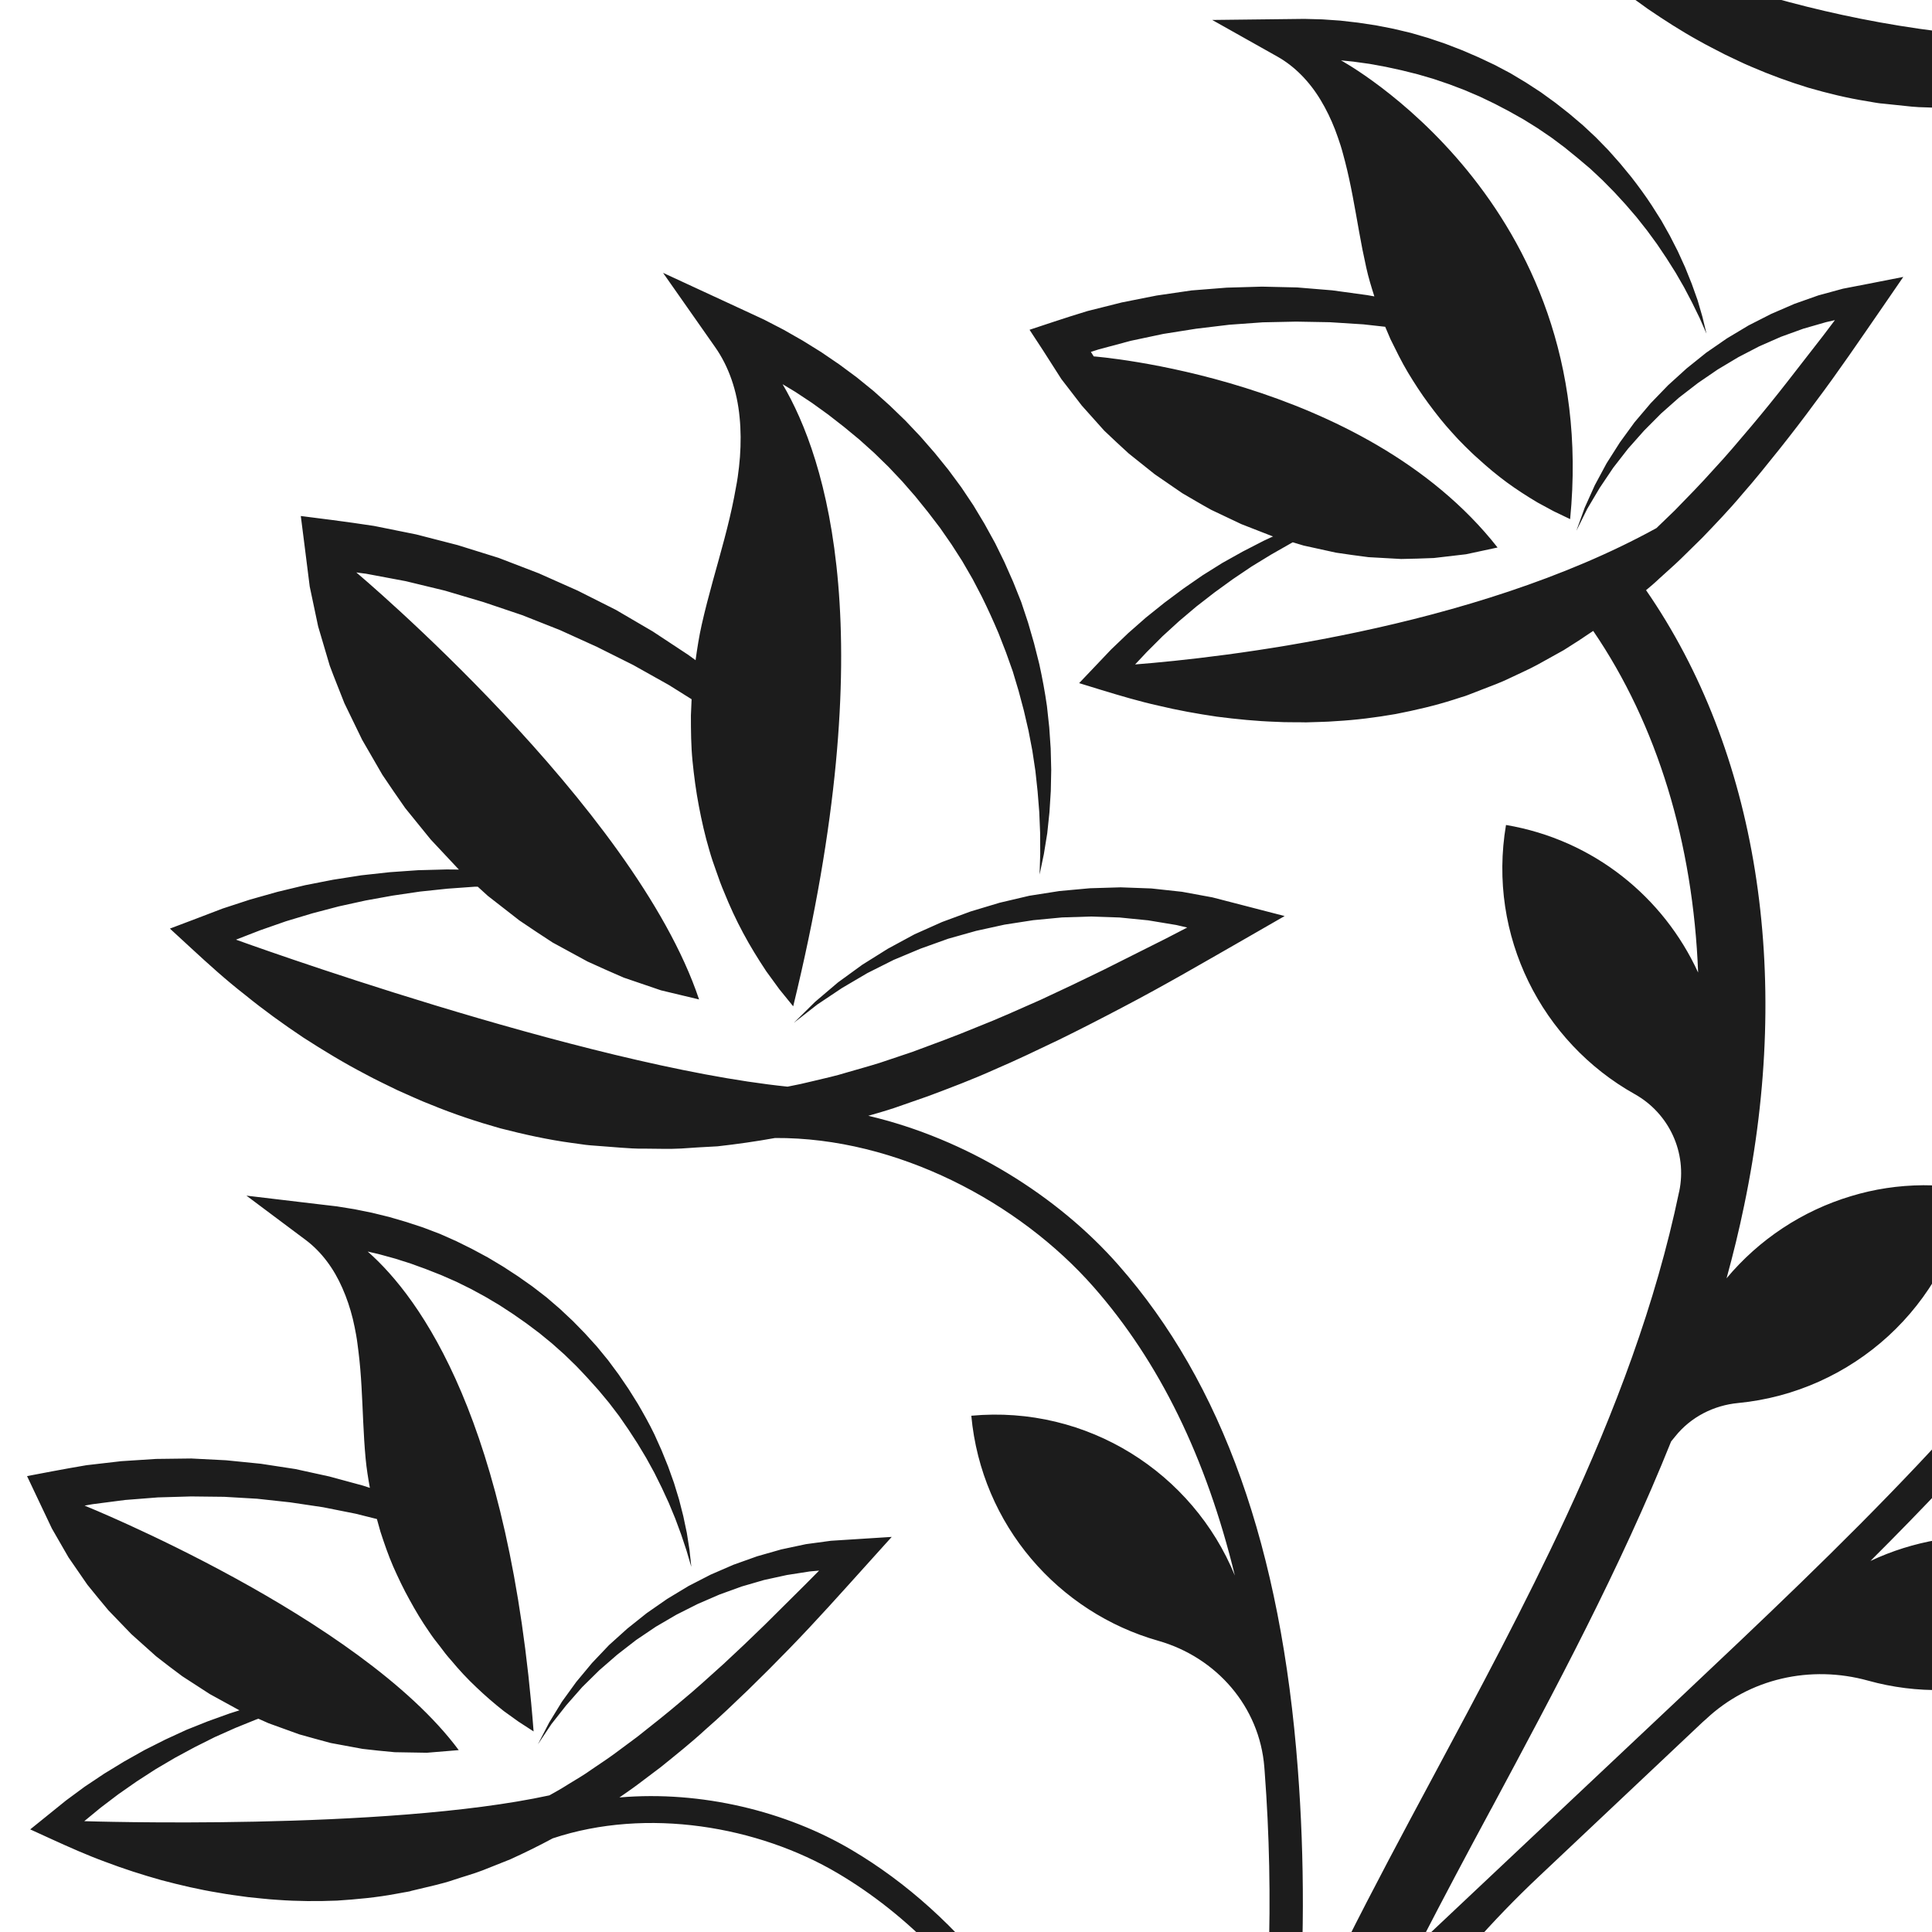 <?xml version="1.0" encoding="utf-8"?>
<!-- Generator: Adobe Illustrator 16.0.0, SVG Export Plug-In . SVG Version: 6.00 Build 0)  -->
<!DOCTYPE svg PUBLIC "-//W3C//DTD SVG 1.1//EN" "http://www.w3.org/Graphics/SVG/1.1/DTD/svg11.dtd">
<svg version="1.1" id="Calque_1" xmlns="http://www.w3.org/2000/svg" xmlns:xlink="http://www.w3.org/1999/xlink" x="0px" y="0px"
	 width="36px" height="36px" viewBox="0 0 36 36" enable-background="new 0 0 36 36" xml:space="preserve">
<g id="XMLID_2426_">
	<g id="XMLID_2086_">
		<g id="XMLID_2411_">
			<path id="XMLID_2507_" fill="#22282E" d="M77.451,52.144L77.451,52.144c0.173,0,0.286-0.18,0.213-0.335
				c-1.629-3.405-3.842-6.545-6.59-9.294c-6.359-6.359-14.813-9.86-23.809-9.86c-3.243,0-6.417,0.457-9.448,1.338
				c-0.064,0.02-0.119,0.067-0.146,0.13c0,0.002-0.002,0.004-0.002,0.006c-0.076,0.177,0.086,0.361,0.271,0.308
				c2.96-0.867,6.09-1.333,9.325-1.333c13.196,0,24.62,7.735,29.975,18.908C77.28,52.092,77.361,52.144,77.451,52.144z"/>
		</g>
	</g>
	<path id="XMLID_2518_" d="M46.349,108.158c-0.058,0-0.114,0-0.166,0C46.241,108.158,46.298,108.158,46.349,108.158z"/>
	<path id="XMLID_2439_" fill="#1C1C1C" d="M84.342,27.472c-0.996-1.34-2.094-2.615-3.295-3.816
		c-6.41-6.411-14.938-9.943-24.002-9.943c-4.951,0-9.738,1.056-14.109,3.056c0.564-2.051,0.742-4.081,0.5-5.993
		c-0.482-3.845-2.826-7.244-5.92-8.83c0.207-0.023,0.412-0.052,0.617-0.089c0.186-0.028,0.365-0.065,0.547-0.107
		c0.18-0.041,0.361-0.076,0.539-0.128c0.178-0.049,0.355-0.094,0.531-0.147l0.525-0.167c0.348-0.121,0.695-0.242,1.031-0.384
		c0.34-0.135,0.674-0.286,1.004-0.434c0.33-0.152,0.66-0.309,0.984-0.471c0.652-0.32,1.283-0.668,1.918-1.012l0.607-0.328
		l-0.645-0.185l-0.459-0.13l-0.463-0.097l-0.469-0.063l-0.473-0.03l-0.471,0.001l-0.471,0.033l-0.465,0.061l-0.457,0.095
		l-0.451,0.124l-0.439,0.152l-0.43,0.178l-0.416,0.21l-0.396,0.236l-0.379,0.262l-0.359,0.29l-0.332,0.312l0.363-0.271l0.387-0.245
		l0.395-0.218l0.408-0.192l0.42-0.165l0.424-0.14l0.436-0.111l0.438-0.084l0.443-0.057l0.443-0.032l0.441-0.002l0.441,0.026
		l0.436,0.054l0.434,0.083l0.166,0.042l-0.334,0.162l-0.971,0.457c-0.324,0.151-0.65,0.294-0.977,0.436
		c-0.328,0.136-0.656,0.275-0.99,0.396c-0.33,0.127-0.664,0.24-0.998,0.355l-0.23,0.072c-4.631,0.324-8.469-1.212-9.926-1.898
		c-0.061-0.051-0.123-0.103-0.186-0.155l0.375-0.135l0.4-0.129l0.406-0.113l0.41-0.096l0.416-0.079l0.418-0.066l0.42-0.052
		l0.422-0.034l0.426-0.019h0.039c0.053,0.048,0.104,0.098,0.152,0.146L34.07-1.55c0.168,0.119,0.334,0.238,0.5,0.351L35.1-0.892
		c0.184,0.088,0.365,0.176,0.549,0.261l0.566,0.211l0.586,0.153c-0.727-4.325-5.092-6.589-5.092-6.589l-0.01-0.1
		c0.049,0.008,0.1,0.017,0.148,0.025l0.605,0.129l0.602,0.161l0.59,0.192l0.586,0.214l0.574,0.243l0.561,0.272l0.553,0.293
		l0.537,0.319l0.346,0.228l-0.016,0.249c-0.008,0.233-0.012,0.467,0.006,0.7c0.018,0.233,0.043,0.464,0.08,0.693
		c0.037,0.229,0.084,0.457,0.145,0.68c0.027,0.112,0.061,0.222,0.1,0.332c0.033,0.11,0.07,0.219,0.113,0.326
		c0.078,0.215,0.17,0.427,0.275,0.63c0.102,0.205,0.217,0.403,0.338,0.596l0.195,0.28l0.207,0.269c0,0,2.514-4.233,0.074-9.555
		l0.195,0.124l0.25,0.175l0.242,0.186l0.238,0.193l0.23,0.201l0.225,0.211l0.215,0.219l0.203,0.228l0.199,0.236l0.186,0.244
		l0.18,0.251l0.17,0.256l0.156,0.258l0.154,0.282l0.133,0.272c0.086,0.188,0.168,0.377,0.246,0.571l0.105,0.292l0.094,0.297
		l0.086,0.301l0.072,0.306l0.061,0.308l0.053,0.31l0.037,0.313l0.029,0.315l0.016,0.318l0.004,0.319l-0.004,0.319l-0.018,0.321
		l0.074-0.314l0.059-0.318l0.043-0.32l0.027-0.325l0.018-0.325l-0.002-0.327l-0.016-0.326l-0.027-0.327
		c-0.023-0.218-0.061-0.434-0.102-0.649l-0.07-0.321l-0.086-0.319L41.9-6.241l-0.117-0.312l-0.129-0.312l-0.133-0.291l-0.154-0.301
		l-0.166-0.29l-0.18-0.282L40.83-8.301l-0.203-0.265l-0.213-0.256l-0.225-0.249L39.957-9.31l-0.246-0.23l-0.252-0.217l-0.266-0.206
		l-0.27-0.196l-0.281-0.184l-0.289-0.173l-0.295-0.161l-0.303-0.149l-1.232-0.61l0.77,1.158c0.207,0.308,0.32,0.685,0.352,1.086
		c0.016,0.201,0.01,0.405-0.012,0.611c-0.012,0.105-0.023,0.201-0.041,0.305c-0.012,0.052-0.023,0.119-0.029,0.158l-0.037,0.157
		c-0.09,0.418-0.225,0.839-0.355,1.273c-0.064,0.218-0.131,0.438-0.188,0.665c-0.047,0.179-0.078,0.362-0.109,0.546l-0.109-0.084
		l-0.539-0.373l-0.553-0.345l-0.582-0.31l-0.594-0.282l-0.607-0.251l-0.623-0.212l-0.633-0.18L31.99-7.661
		c-0.217-0.038-0.434-0.074-0.652-0.107L30.867-7.84l0.049,0.459l0.064,0.625l0.113,0.617l0.162,0.604
		c0.066,0.197,0.141,0.393,0.211,0.587l0.258,0.566l0.299,0.546c0.111,0.174,0.223,0.349,0.338,0.52l0.377,0.489l0.41,0.461
		c0.006,0.004,0.01,0.008,0.014,0.012l-0.191-0.006l-0.436,0.001l-0.438,0.018L31.66-2.301l-0.434,0.057L30.793-2.17L30.365-2.08
		l-0.428,0.109l-0.42,0.127l-0.416,0.146l-0.398,0.141l0.311,0.304c0.266,0.255,0.533,0.508,0.816,0.744
		c0.279,0.239,0.574,0.462,0.875,0.675c0.305,0.208,0.617,0.409,0.941,0.588c0.162,0.093,0.328,0.173,0.494,0.261
		c0.168,0.077,0.332,0.163,0.504,0.233c0.344,0.149,0.693,0.276,1.051,0.386c0.359,0.104,0.723,0.193,1.094,0.252l0.139,0.024
		l0.07,0.011l0.047,0.006l0.035,0.003l0.268,0.028c0.18,0.019,0.355,0.042,0.549,0.043c0.057,0.001,0.113,0.004,0.172,0.006
		c2.777,0.919,5.088,3.382,6.172,6.432c-0.711-0.87-1.727-1.5-2.92-1.702c-0.271,1.594,0.273,3.135,1.332,4.201
		c1.598,1.61,2.209,3.961,1.549,6.13c-0.006,0.017-0.012,0.034-0.016,0.051c-0.1,0.327-0.211,0.651-0.332,0.978
		c-0.539,1.465-1.283,2.928-2.215,4.353c-2.275,3.474-5.354,6.374-8.332,9.183l-4.832,4.551c0.432-0.838,0.867-1.655,1.293-2.445
		l0.031-0.056c1.184-2.209,2.393-4.464,3.34-6.824c0.027-0.032,0.053-0.064,0.08-0.098c0.287-0.357,0.713-0.575,1.17-0.618
		c2.115-0.204,3.916-1.795,4.287-3.99c-0.281-0.05-0.563-0.069-0.838-0.068c-0.465,0.003-0.916,0.072-1.346,0.203
		c-0.906,0.271-1.715,0.807-2.32,1.531c0.123-0.447,0.234-0.9,0.328-1.358c0.908-4.344,0.238-8.475-1.828-11.464
		c0.084-0.07,0.168-0.141,0.246-0.216c0.135-0.125,0.277-0.246,0.408-0.374l0.395-0.388c0.254-0.265,0.508-0.529,0.742-0.809
		c0.242-0.274,0.469-0.56,0.697-0.844c0.227-0.286,0.449-0.574,0.662-0.865c0.438-0.581,0.842-1.179,1.252-1.772l0.391-0.569
		l-0.656,0.129l-0.467,0.09l-0.459,0.125l-0.447,0.158l-0.434,0.188l-0.42,0.214l-0.404,0.242l-0.385,0.266l-0.365,0.293
		l-0.346,0.314l-0.324,0.335l-0.301,0.355l-0.273,0.375l-0.248,0.39l-0.219,0.407l-0.188,0.418l-0.156,0.432l0.203-0.409
		l0.232-0.391l0.252-0.375l0.277-0.356l0.299-0.337l0.316-0.318l0.334-0.296l0.354-0.273l0.367-0.251l0.383-0.229l0.393-0.204
		l0.404-0.177l0.414-0.15l0.424-0.122l0.166-0.038l-0.223,0.295l-0.66,0.849c-0.219,0.281-0.443,0.558-0.674,0.832
		c-0.229,0.27-0.457,0.543-0.699,0.802c-0.236,0.265-0.482,0.516-0.729,0.769l-0.34,0.328c-3.445,1.898-8.127,2.416-9.715,2.541
		l0.215-0.229l0.297-0.297l0.311-0.284l0.322-0.272l0.334-0.259l0.342-0.248l0.35-0.236l0.365-0.223l0.367-0.209l0.035-0.019
		c0.068,0.021,0.135,0.042,0.203,0.061l0.602,0.132c0.201,0.029,0.404,0.06,0.605,0.084l0.609,0.034
		c0.203-0.004,0.408-0.009,0.609-0.018l0.6-0.07l0.588-0.126c-2.5-3.183-7.525-3.561-7.525-3.561l-0.053-0.084
		c0.047-0.016,0.096-0.029,0.141-0.045l0.6-0.161l0.609-0.129l0.613-0.097l0.617-0.074l0.623-0.045l0.623-0.013l0.625,0.011
		l0.627,0.04l0.406,0.045l0.098,0.23c0.104,0.21,0.205,0.42,0.326,0.622c0.121,0.2,0.246,0.394,0.385,0.581
		c0.137,0.186,0.281,0.369,0.438,0.54c0.076,0.087,0.156,0.17,0.238,0.251s0.164,0.162,0.252,0.238
		c0.17,0.156,0.346,0.302,0.529,0.437c0.186,0.136,0.377,0.259,0.574,0.376l0.301,0.163l0.305,0.146
		c0.582-5.926-4.27-8.548-4.27-8.548l0.229,0.023l0.303,0.042l0.301,0.055l0.299,0.065l0.297,0.074l0.295,0.086l0.291,0.099
		l0.287,0.109l0.283,0.121l0.277,0.133l0.271,0.142l0.27,0.152l0.256,0.159l0.266,0.181l0.242,0.181
		c0.162,0.129,0.32,0.261,0.479,0.397l0.227,0.213l0.219,0.222l0.211,0.23l0.205,0.238l0.195,0.247l0.186,0.254l0.176,0.262
		l0.17,0.269l0.158,0.274l0.148,0.282l0.141,0.288l0.129,0.294l-0.076-0.314l-0.09-0.31l-0.109-0.305L31.4,4.982l-0.135-0.297
		l-0.148-0.29l-0.16-0.285l-0.176-0.278c-0.119-0.183-0.248-0.358-0.383-0.532l-0.209-0.254l-0.219-0.247l-0.232-0.238l-0.242-0.226
		l-0.258-0.219l-0.252-0.198l-0.273-0.198l-0.281-0.183l-0.285-0.171l-0.295-0.156l-0.303-0.143l-0.307-0.132l-0.311-0.12
		l-0.316-0.107l-0.322-0.094l-0.324-0.077l-0.332-0.065l-0.332-0.05l-0.332-0.038l-0.334-0.023l-0.334-0.009l-0.338,0.004
		l-1.379,0.016l1.215,0.683c0.322,0.181,0.598,0.465,0.805,0.809c0.104,0.172,0.193,0.356,0.268,0.549
		c0.037,0.1,0.07,0.19,0.102,0.291c0.016,0.051,0.035,0.115,0.045,0.155l0.041,0.154c0.107,0.414,0.18,0.851,0.26,1.298
		c0.039,0.224,0.084,0.449,0.135,0.678c0.039,0.179,0.094,0.357,0.15,0.534l-0.135-0.024L24.824,5.41L24.17,5.356l-0.656-0.015
		L22.857,5.36l-0.656,0.052l-0.65,0.095l-0.646,0.128l-0.641,0.161c-0.209,0.063-0.418,0.13-0.627,0.199l-0.453,0.15l0.254,0.388
		l0.338,0.529l0.383,0.497l0.416,0.465c0.15,0.145,0.305,0.286,0.457,0.426l0.486,0.388l0.514,0.353
		c0.18,0.104,0.355,0.209,0.537,0.309l0.561,0.266l0.574,0.224c0.006,0.002,0.012,0.003,0.018,0.005l-0.174,0.081l-0.389,0.2
		l-0.383,0.214l-0.369,0.231l-0.361,0.25l-0.35,0.261l-0.344,0.276l-0.33,0.29l-0.318,0.304l-0.305,0.321l-0.291,0.306l0.416,0.128
		c0.352,0.107,0.707,0.213,1.064,0.292c0.357,0.086,0.721,0.151,1.088,0.205c0.367,0.047,0.736,0.084,1.104,0.096
		c0.186,0.012,0.371,0.005,0.557,0.01c0.188-0.008,0.373-0.007,0.559-0.023c0.373-0.021,0.742-0.068,1.109-0.132
		c0.369-0.072,0.734-0.156,1.092-0.271l0.133-0.043l0.066-0.02l0.047-0.017l0.031-0.012l0.25-0.097
		c0.17-0.066,0.336-0.125,0.512-0.211c0.17-0.083,0.348-0.158,0.514-0.249l0.488-0.271c0.186-0.116,0.369-0.235,0.549-0.358
		c1.195,1.752,1.861,3.952,1.955,6.366c-0.643-1.403-1.945-2.473-3.58-2.75c-0.35,2.066,0.668,4.046,2.398,5.015
		c0.643,0.36,0.98,1.091,0.83,1.812l-0.004,0.015c-0.434,2.083-1.197,4.092-2.104,6.047c-0.764,1.646-1.627,3.256-2.477,4.842
		l-0.029,0.054c-0.529,0.987-1.078,2.011-1.609,3.071c-0.307,0.607-0.607,1.228-0.896,1.858c0.137-1.709,0.141-3.425,0.012-5.123
		c-0.311-4.113-1.404-7.187-3.34-9.388c-1.135-1.293-2.831-2.354-4.664-2.784c0.161-0.046,0.322-0.092,0.482-0.145l0.631-0.22
		c0.416-0.156,0.833-0.313,1.238-0.496c0.408-0.174,0.807-0.367,1.205-0.557c0.398-0.195,0.789-0.396,1.18-0.602
		c0.781-0.408,1.537-0.85,2.297-1.285l0.725-0.417l-0.785-0.203l-0.561-0.145l-0.566-0.104l-0.57-0.062l-0.574-0.021l-0.572,0.017
		l-0.568,0.052l-0.561,0.088l-0.553,0.13l-0.542,0.163l-0.531,0.196l-0.515,0.23l-0.495,0.268l-0.476,0.298l-0.454,0.33
		l-0.425,0.361l-0.396,0.391l0.437-0.341l0.458-0.306l0.474-0.279l0.49-0.246l0.502-0.21l0.513-0.184l0.522-0.147l0.529-0.116
		l0.536-0.083l0.535-0.051l0.537-0.017l0.535,0.018l0.533,0.053l0.525,0.087l0.203,0.047l-0.398,0.206l-1.164,0.584
		c-0.391,0.192-0.779,0.376-1.172,0.558c-0.397,0.175-0.788,0.353-1.188,0.509c-0.396,0.165-0.799,0.312-1.201,0.461l-0.608,0.204
		c-0.204,0.064-0.408,0.119-0.613,0.179c-0.204,0.064-0.411,0.108-0.618,0.158c-0.161,0.04-0.323,0.076-0.485,0.106
		c-3.815-0.391-10.278-2.739-10.278-2.739l0.451-0.175l0.481-0.168l0.489-0.147l0.494-0.13l0.501-0.11l0.504-0.091l0.509-0.075
		l0.512-0.054l0.514-0.037h0.05c0.063,0.056,0.125,0.114,0.188,0.171l0.588,0.458c0.206,0.139,0.411,0.277,0.619,0.411l0.65,0.354
		c0.225,0.103,0.449,0.203,0.674,0.3l0.695,0.237l0.71,0.17c-1.202-3.597-6.387-7.957-6.387-7.957
		c0.06,0.008,0.121,0.018,0.18,0.024l0.741,0.139l0.732,0.177l0.723,0.215l0.715,0.241l0.703,0.278l0.689,0.313l0.678,0.339
		l0.662,0.371l0.425,0.266l-0.013,0.302c0,0.284,0.002,0.567,0.03,0.849c0.028,0.281,0.065,0.561,0.118,0.838
		c0.052,0.275,0.114,0.55,0.194,0.82c0.038,0.135,0.083,0.268,0.131,0.399c0.045,0.133,0.093,0.264,0.148,0.392
		c0.104,0.258,0.221,0.512,0.353,0.757c0.131,0.246,0.277,0.481,0.43,0.712l0.244,0.335l0.258,0.318
		c1.686-6.909,0.616-10.213-0.196-11.589V7.16l0.239,0.144l0.308,0.204l0.301,0.217l0.294,0.229l0.286,0.236l0.276,0.248l0.267,0.26
		l0.256,0.271l0.245,0.281l0.234,0.29l0.227,0.297l0.213,0.307l0.199,0.31l0.194,0.335l0.171,0.327
		c0.111,0.225,0.215,0.453,0.313,0.685l0.137,0.352l0.127,0.356l0.109,0.364l0.098,0.368l0.086,0.371l0.072,0.375l0.057,0.378
		l0.041,0.381l0.031,0.385l0.016,0.386l0.002,0.39l-0.012,0.389l0.08-0.383l0.063-0.388l0.041-0.391l0.025-0.394l0.008-0.395
		l-0.01-0.396l-0.027-0.397l-0.043-0.396c-0.037-0.263-0.086-0.523-0.143-0.784l-0.098-0.388l-0.111-0.384l-0.127-0.382
		l-0.149-0.373l-0.166-0.375l-0.171-0.349l-0.199-0.361l-0.208-0.346l-0.225-0.336l-0.241-0.326l-0.254-0.314l-0.266-0.305
		l-0.279-0.295l-0.292-0.282L16.28,7.288l-0.315-0.256L15.638,6.79l-0.336-0.229l-0.345-0.214l-0.354-0.202l-0.361-0.187
		l-0.37-0.172l-1.517-0.702l0.969,1.382c0.259,0.367,0.411,0.821,0.457,1.306c0.025,0.244,0.025,0.491,0.007,0.741
		c-0.01,0.129-0.023,0.246-0.041,0.372c-0.01,0.063-0.022,0.144-0.033,0.193l-0.035,0.189c-0.099,0.511-0.249,1.025-0.396,1.557
		c-0.073,0.267-0.144,0.534-0.207,0.813c-0.049,0.217-0.084,0.441-0.115,0.665l-0.134-0.098l-0.664-0.438l-0.687-0.402l-0.711-0.358
		l-0.728-0.324L9.29,10.395l-0.763-0.238L7.754,9.958L6.97,9.8C6.706,9.76,6.441,9.722,6.177,9.688L5.605,9.615l0.071,0.558
		l0.095,0.755l0.157,0.744L6.143,12.4c0.087,0.237,0.184,0.47,0.275,0.705l0.33,0.68l0.377,0.652
		c0.141,0.208,0.281,0.417,0.426,0.621l0.473,0.583l0.512,0.547c0.005,0.004,0.011,0.01,0.016,0.015L8.32,16.201l-0.53,0.014
		l-0.528,0.037L6.734,16.31l-0.525,0.082l-0.522,0.102l-0.519,0.125l-0.514,0.145L4.147,16.93l-0.5,0.191l-0.481,0.182l0.391,0.36
		c0.327,0.302,0.658,0.602,1.011,0.876c0.346,0.282,0.71,0.544,1.082,0.793c0.376,0.243,0.761,0.476,1.16,0.684
		c0.197,0.108,0.402,0.202,0.604,0.302c0.208,0.09,0.411,0.188,0.621,0.268c0.418,0.172,0.849,0.315,1.285,0.438
		c0.44,0.113,0.884,0.212,1.335,0.273l0.168,0.023l0.085,0.012l0.058,0.006l0.041,0.004l0.327,0.025
		c0.077,0.007,0.154,0.012,0.231,0.018c0.141,0.01,0.283,0.021,0.437,0.018c0.23,0,0.466,0.011,0.692-0.002l0.314-0.021l0.363-0.02
		c0.358-0.04,0.716-0.091,1.071-0.155c2.271-0.014,4.548,1.197,5.937,2.777c1.225,1.396,2.094,3.173,2.631,5.376
		c-0.783-1.913-2.746-3.178-4.911-2.978c0.189,2.042,1.626,3.667,3.485,4.194c1.086,0.31,1.887,1.23,1.975,2.355
		c0.002,0.025,0.004,0.051,0.006,0.077c0.178,2.346,0.094,4.725-0.238,7.068c-0.553,1.419-1.01,2.886-1.303,4.397
		c-0.314-1.217-0.709-2.409-1.184-3.564c-1.287-3.114-2.915-5.221-4.974-6.438c-1.209-0.715-2.794-1.108-4.324-0.976
		c0.112-0.079,0.226-0.155,0.335-0.237l0.435-0.328c0.283-0.229,0.567-0.455,0.834-0.701c0.273-0.237,0.533-0.488,0.793-0.737
		c0.259-0.252,0.513-0.506,0.763-0.764c0.501-0.514,0.978-1.05,1.456-1.58l0.458-0.508l-0.662,0.042l-0.471,0.03l-0.465,0.063
		l-0.46,0.098l-0.449,0.128l-0.44,0.157l-0.427,0.185l-0.414,0.213l-0.397,0.24l-0.38,0.264l-0.361,0.288l-0.342,0.308l-0.317,0.334
		l-0.293,0.352l-0.268,0.37l-0.238,0.389l-0.209,0.404l0.252-0.377l0.278-0.353l0.297-0.338l0.318-0.313l0.336-0.292l0.351-0.272
		l0.368-0.248l0.382-0.223L13,29.888l0.404-0.175l0.413-0.15l0.42-0.122l0.426-0.093l0.43-0.067l0.17-0.015l-0.258,0.26l-0.755,0.75
		c-0.252,0.246-0.508,0.49-0.767,0.729c-0.262,0.235-0.522,0.475-0.792,0.697c-0.268,0.229-0.541,0.443-0.815,0.66l-0.42,0.312
		c-0.141,0.104-0.287,0.198-0.43,0.296c-0.141,0.103-0.292,0.188-0.439,0.279c-0.114,0.073-0.231,0.14-0.35,0.205
		c-3.058,0.665-8.667,0.481-8.667,0.481l0.305-0.251l0.332-0.252l0.341-0.238l0.351-0.227l0.36-0.212l0.369-0.199l0.375-0.188
		l0.384-0.171l0.39-0.158l0.038-0.013c0.063,0.027,0.126,0.056,0.189,0.084l0.572,0.207c0.197,0.054,0.39,0.11,0.585,0.161
		l0.595,0.11c0.2,0.023,0.399,0.045,0.599,0.062l0.599,0.01l0.594-0.049c-1.845-2.488-6.972-4.556-6.972-4.556
		c0.048-0.008,0.098-0.017,0.146-0.026l0.609-0.079l0.613-0.048l0.616-0.018l0.617,0.007l0.615,0.036l0.615,0.067l0.612,0.091
		l0.608,0.121l0.396,0.099l0.066,0.236c0.072,0.221,0.146,0.438,0.239,0.652c0.094,0.211,0.192,0.418,0.304,0.618
		c0.111,0.203,0.229,0.401,0.36,0.589c0.063,0.095,0.132,0.187,0.203,0.274c0.068,0.094,0.138,0.183,0.214,0.267
		c0.146,0.176,0.301,0.343,0.466,0.498c0.164,0.157,0.336,0.305,0.512,0.444l0.274,0.197l0.282,0.183
		c-0.444-5.787-2.111-8.079-3.09-8.941c0,0,0-0.001,0-0.001l0.221,0.052l0.291,0.08l0.289,0.092l0.286,0.104l0.282,0.111
		l0.278,0.122l0.272,0.134l0.267,0.145l0.262,0.155l0.256,0.167l0.249,0.174l0.245,0.184l0.231,0.189l0.237,0.211l0.216,0.21
		c0.142,0.146,0.281,0.298,0.417,0.452l0.197,0.237l0.187,0.245l0.176,0.255l0.169,0.26l0.161,0.268l0.15,0.273l0.138,0.278
		l0.132,0.286l0.12,0.29l0.11,0.297l0.1,0.3l0.09,0.305l-0.034-0.317l-0.05-0.317l-0.066-0.313l-0.08-0.313l-0.094-0.307
		l-0.109-0.305l-0.122-0.301l-0.133-0.296c-0.094-0.195-0.201-0.385-0.31-0.572l-0.173-0.276l-0.185-0.271l-0.195-0.263
		l-0.209-0.255l-0.225-0.248l-0.221-0.226l-0.245-0.23l-0.25-0.215L9.919,23.97l-0.27-0.19L9.373,23.6l-0.284-0.17l-0.292-0.157
		L8.5,23.126l-0.302-0.134l-0.31-0.118L7.572,22.77l-0.318-0.093l-0.322-0.079l-0.326-0.066l-0.328-0.053l-0.332-0.039l-1.354-0.161
		l1.103,0.825c0.294,0.22,0.526,0.533,0.685,0.898c0.081,0.183,0.145,0.374,0.194,0.573c0.024,0.103,0.044,0.197,0.062,0.299
		c0.008,0.052,0.02,0.118,0.024,0.158l0.02,0.157c0.053,0.42,0.067,0.857,0.088,1.307c0.011,0.226,0.023,0.45,0.045,0.684
		c0.017,0.181,0.046,0.363,0.079,0.544l-0.129-0.042l-0.626-0.17l-0.635-0.139L4.86,27.275L4.212,27.21l-0.649-0.033L2.91,27.185
		l-0.651,0.042l-0.648,0.075c-0.215,0.037-0.43,0.074-0.644,0.115l-0.463,0.088l0.197,0.416l0.266,0.561l0.31,0.538l0.351,0.509
		c0.129,0.162,0.261,0.319,0.393,0.478l0.428,0.444l0.459,0.411c0.162,0.126,0.323,0.251,0.488,0.372l0.514,0.333l0.536,0.294
		c0.006,0.003,0.011,0.006,0.017,0.008l-0.182,0.058l-0.406,0.146l-0.401,0.16l-0.395,0.182l-0.387,0.195l-0.379,0.213L1.941,33.05
		L1.58,33.291L1.229,33.55l-0.339,0.274l-0.327,0.264l0.394,0.18c0.331,0.151,0.664,0.3,1.006,0.425
		c0.341,0.13,0.689,0.241,1.041,0.34c0.354,0.094,0.712,0.178,1.073,0.236c0.181,0.034,0.364,0.055,0.545,0.081
		c0.183,0.017,0.366,0.041,0.55,0.051c0.368,0.027,0.738,0.029,1.108,0.014c0.369-0.024,0.739-0.058,1.104-0.127l0.137-0.025
		l0.069-0.012l0.047-0.009l0.032-0.01l0.26-0.062c0.062-0.014,0.123-0.03,0.184-0.044c0.112-0.028,0.225-0.057,0.343-0.098
		c0.178-0.06,0.364-0.11,0.537-0.177l0.239-0.095l0.276-0.11c0.269-0.122,0.533-0.252,0.791-0.391
		c1.76-0.586,3.833-0.224,5.311,0.65c1.303,0.771,2.431,1.928,3.405,3.504c-1.093-1.287-2.937-1.77-4.565-1.065
		c0.665,1.537,2.189,2.435,3.766,2.371c0.92-0.037,1.775,0.475,2.129,1.323c0.01,0.021,0.018,0.04,0.025,0.062
		c0.008,0.013,0.012,0.026,0.018,0.041c0.832,2.026,1.133,4.235,0.883,6.411c-0.25,2.169-0.107,5.208,2.049,7.206
		c-0.008,0.002-0.02,0.003-0.031,0.006c-1.197,0.266-2.438-0.029-3.418-0.769c-1.449-1.092-3.452-1.318-5.161-0.413
		c0.903,1.704,2.683,2.639,4.491,2.556c-0.984,0.475-1.913,1.049-2.777,1.754c-1.429,1.167-2.59,2.654-3.404,4.309L12.976,61.7
		c-0.05-0.37-0.108-0.738-0.192-1.098c-0.036-0.183-0.082-0.363-0.133-0.542c-0.049-0.177-0.093-0.358-0.154-0.531
		c-0.058-0.176-0.11-0.352-0.172-0.525l-0.193-0.52c-0.137-0.339-0.274-0.679-0.432-1.009c-0.151-0.333-0.317-0.656-0.482-0.982
		c-0.168-0.321-0.339-0.643-0.516-0.96c-0.351-0.635-0.729-1.252-1.102-1.869l-0.358-0.59l-0.152,0.652L8.981,54.19l-0.075,0.467
		l-0.041,0.474l-0.007,0.474l0.024,0.469l0.054,0.468l0.085,0.461l0.115,0.455l0.145,0.442l0.172,0.434l0.2,0.422l0.229,0.402
		l0.255,0.386l0.28,0.366l0.306,0.345l0.329,0.319l-0.288-0.354l-0.262-0.371l-0.237-0.385l-0.211-0.4l-0.185-0.409l-0.16-0.419
		l-0.133-0.429l-0.104-0.434l-0.077-0.438l-0.052-0.441L9.318,56.05l0.005-0.44l0.033-0.44l0.063-0.436l0.034-0.167l0.176,0.325
		l0.504,0.948c0.165,0.316,0.326,0.636,0.481,0.954c0.151,0.322,0.306,0.644,0.442,0.969c0.143,0.325,0.272,0.654,0.401,0.983
		l0.179,0.495c0.059,0.167,0.107,0.335,0.16,0.503c0.056,0.165,0.097,0.336,0.141,0.506c0.047,0.17,0.09,0.338,0.121,0.509
		c0.03,0.13,0.054,0.261,0.076,0.39c-0.217,3.199-1.85,6.602-2.348,7.575L9.67,68.406l-0.131-0.399l-0.116-0.405L9.324,67.19
		l-0.086-0.414l-0.07-0.418l-0.055-0.421l-0.039-0.422l-0.001-0.042c0.045-0.053,0.092-0.105,0.138-0.157l0.366-0.493
		c0.11-0.173,0.221-0.346,0.328-0.518l0.281-0.545c0.08-0.186,0.16-0.372,0.234-0.56l0.183-0.578l0.126-0.588
		c-2.668,1.266-5.433,4.241-6.383,5.32c-0.043-0.021,0,0-0.043-0.021l0.107-0.65l0.131-0.606l0.165-0.601l0.186-0.593l0.215-0.584
		l0.244-0.574l0.267-0.565l0.294-0.554l0.211-0.354l0.248,0.004c0.235-0.005,0.468-0.013,0.699-0.04
		c0.232-0.028,0.462-0.063,0.689-0.112s0.452-0.104,0.671-0.177c0.111-0.033,0.219-0.072,0.327-0.114
		c0.108-0.04,0.215-0.082,0.32-0.131c0.212-0.089,0.418-0.191,0.618-0.305c0.199-0.112,0.391-0.235,0.579-0.367l0.27-0.206
		l0.259-0.219c-4.408-3.3-8.173-0.817-9.514,0.319l0.08-0.141l0.163-0.26l0.173-0.251l0.184-0.245l0.189-0.241l0.201-0.232
		l0.208-0.225l0.218-0.217l0.227-0.206l0.235-0.2l0.241-0.19l0.248-0.182l0.251-0.169l0.274-0.168l0.266-0.146
		c0.184-0.096,0.37-0.186,0.558-0.273l0.287-0.119l0.293-0.11l0.296-0.097l0.301-0.087l0.305-0.079l0.307-0.063l0.312-0.053
		l0.314-0.045l0.315-0.031l0.318-0.02l0.32-0.009l0.321,0.003l-0.317-0.06l-0.32-0.044L7.732,56.72l-0.324-0.014l-0.326,0.001
		l-0.326,0.016L6.43,56.752l-0.324,0.043c-0.217,0.035-0.431,0.082-0.644,0.132l-0.318,0.087l-0.315,0.1l-0.312,0.111l-0.304,0.13
		l-0.307,0.144l-0.284,0.148l-0.293,0.17l-0.282,0.178l-0.272,0.192L2.51,58.391l-0.255,0.216l-0.246,0.226l-0.237,0.235
		l-0.229,0.246l-0.218,0.253L1.122,59.83l-0.194,0.273l-0.183,0.283l-0.171,0.287l-0.16,0.296l-0.147,0.302l-0.134,0.308
		l-0.551,1.264l1.12-0.826c0.298-0.22,0.669-0.354,1.069-0.4c0.199-0.023,0.404-0.029,0.61-0.019
		c0.106,0.007,0.202,0.014,0.307,0.026c0.052,0.008,0.12,0.016,0.159,0.023l0.158,0.027c0.422,0.071,0.85,0.185,1.289,0.296
		c0.221,0.056,0.444,0.109,0.674,0.156c0.18,0.037,0.365,0.061,0.55,0.081l-0.08,0.114l-0.346,0.554L4.776,63.45l-0.283,0.593
		L4.24,64.648l-0.222,0.62L3.836,65.9l-0.149,0.643L3.57,67.191c-0.028,0.218-0.054,0.436-0.076,0.654l-0.05,0.473l0.458-0.068
		l0.621-0.092l0.61-0.144l0.596-0.19c0.193-0.078,0.384-0.159,0.576-0.241l0.554-0.284l0.531-0.322
		c0.168-0.121,0.337-0.241,0.503-0.364l0.471-0.401l0.442-0.431c0.003-0.005,0.007-0.011,0.011-0.014l0.002,0.192l0.022,0.437
		l0.039,0.435l0.059,0.434l0.077,0.432l0.094,0.429l0.112,0.426l0.127,0.419l0.148,0.415l0.167,0.409l0.159,0.392l0.289-0.328
		c0.242-0.274,0.483-0.554,0.704-0.848c0.225-0.292,0.435-0.597,0.634-0.907c0.192-0.315,0.378-0.636,0.541-0.969
		c0.086-0.164,0.159-0.337,0.238-0.505c0.066-0.163,0.139-0.324,0.199-0.491l0.006,0.001c0-0.011,0.003-0.019,0.004-0.027
		c0.133-0.347,0.243-0.704,0.336-1.065c0.085-0.363,0.158-0.73,0.2-1.105l0.006-0.047c0.742-2.143,2.078-4.084,3.834-5.521
		c2.005-1.637,4.396-2.561,7.014-3.091c-2.006,3.208-1.355,7.639,1.693,10.088c1.111,0.894,2.322,1.341,3.582,1.575
		c1.156,1.669,2.473,3.247,3.939,4.714c4.023,4.024,8.877,6.912,14.176,8.505c0.033,0.009,0.064,0.019,0.098,0.029
		c1.889,3.201,4.201,5.741,8.287,5.741c3.502,0,5.408-2.147,6.877-4.765c3.385-0.541,6.641-1.588,9.682-3.104
		c0.334-0.167,0.352-0.477,0.021-0.652c-0.107-0.058-0.23-0.056-0.332-0.005c-2.783,1.392-5.789,2.403-8.947,2.967
		c0.488-0.946,0.938-1.931,1.396-2.88c4.48-1.231,8.625-3.489,12.148-6.654c1.018,0.21,2.053,0.487,3.094,0.771
		c-2.754-3.193-8.211-2.274-11.313-0.09c-2.037,1.435-2.986,3.455-3.953,5.552c-2.566,0.719-5.268,1.104-8.061,1.104
		c-3.635,0-7.119-0.653-10.346-1.848c-1.193-2.485-2.318-5.043-4.453-6.862c-2.639-2.251-5.408-2.231-8.492-2.462
		c-0.191-0.014-0.381-0.029-0.572-0.045c-0.42-0.038-0.844-0.08-1.271-0.137c-0.447-0.06-0.893-0.129-1.326-0.216
		c-2.24-3.219-3.932-6.852-4.924-10.757c-0.063-0.241-0.121-0.482-0.178-0.725c-0.016-0.066-0.027-0.133-0.043-0.199l0,0
		c-0.023-0.104-0.047-0.211-0.068-0.316c4.748-3.31,4.059-11.796,4.059-11.796c-2.762,1.441-4.121,4.12-4.77,6.057
		c-0.014-0.402-0.023-0.81-0.023-1.216c0-1.353,0.082-2.688,0.24-4.001c0.096-0.778,0.217-1.55,0.363-2.313
		c0.043-0.223,0.088-0.446,0.137-0.669c0.988-2.136,2.391-4.073,4.123-5.705l3.059-2.885l0.055-0.048
		c0.809-0.764,1.955-1.018,3.027-0.72c1.816,0.504,3.842-0.09,5.08-1.666c-1.486-1.168-3.439-1.318-5.039-0.565
		c1.939-1.934,3.791-3.982,5.305-6.291l0.008-0.013c0.416-0.637,1.133-1.024,1.893-0.996c2.063,0.073,4.016-1.187,4.729-3.238
		c-1.746-0.605-3.598-0.149-4.863,1.023c0.279-0.621,0.52-1.244,0.725-1.869c4.357-2.103,9.242-3.281,14.396-3.281
		c10.939,0,20.662,5.314,26.723,13.497c0.09,0.123,0.252,0.179,0.408,0.128C84.432,27.958,84.502,27.688,84.342,27.472z
		 M65.943,74.561c2.908-4.164,6.346-4.492,9.988-3.82c-3.25,2.854-7.123,5.02-11.385,6.259
		C64.98,76.123,65.432,75.291,65.943,74.561z M48.209,80.443c0.314,0.084,0.633,0.164,0.951,0.24
		c0.74,0.175,1.488,0.326,2.242,0.452c0.098,0.016,0.195,0.029,0.293,0.045c0.395,0.063,0.789,0.119,1.186,0.168
		c0.441,0.055,0.885,0.098,1.332,0.133c0.936,0.079,1.881,0.118,2.832,0.118c1.672,0,3.322-0.119,4.945-0.354
		C57.881,86.902,52.24,85.99,48.209,80.443z M37.744,67.886c3.574,1.229,5.537,4.628,7.357,8.148
		c-4.699-1.889-8.813-4.938-11.982-8.792C34.688,67.289,36.26,67.372,37.744,67.886z M32.563,67.226
		c0.691,0.86,1.434,1.687,2.223,2.479c3.066,3.065,6.674,5.393,10.611,6.894c0.242,0.096,0.486,0.185,0.734,0.271
		c3.197,1.125,6.598,1.713,10.086,1.713c2.684,0,5.311-0.348,7.834-1.02c-0.355,0.768-0.725,1.541-1.16,2.296
		c-0.119,0.199-0.236,0.392-0.355,0.579c-1.785,0.298-3.621,0.455-5.49,0.455c-0.764,0-1.518-0.028-2.268-0.079
		c-0.477-0.031-0.947-0.075-1.42-0.127c-0.504-0.056-1.004-0.121-1.504-0.2c-0.078-0.013-0.158-0.026-0.238-0.04
		c-0.166-0.026-0.328-0.054-0.494-0.083c-0.945-0.172-1.879-0.385-2.799-0.635c-0.053-0.015-0.107-0.028-0.162-0.043
		c-0.191-0.054-0.383-0.109-0.574-0.166c-0.004-0.001-0.006-0.002-0.008-0.003c-0.262-0.077-0.523-0.161-0.785-0.245
		c-6.777-2.203-12.605-6.526-16.695-12.185C30.908,67.176,31.732,67.203,32.563,67.226z M28.711,66.362
		c-2.17-0.599-4.029-1.73-5.055-4.052c-1.047-2.372-0.252-4.348,0.5-6.209C25.086,59.753,26.619,63.214,28.711,66.362z"/>
</g>
</svg>
